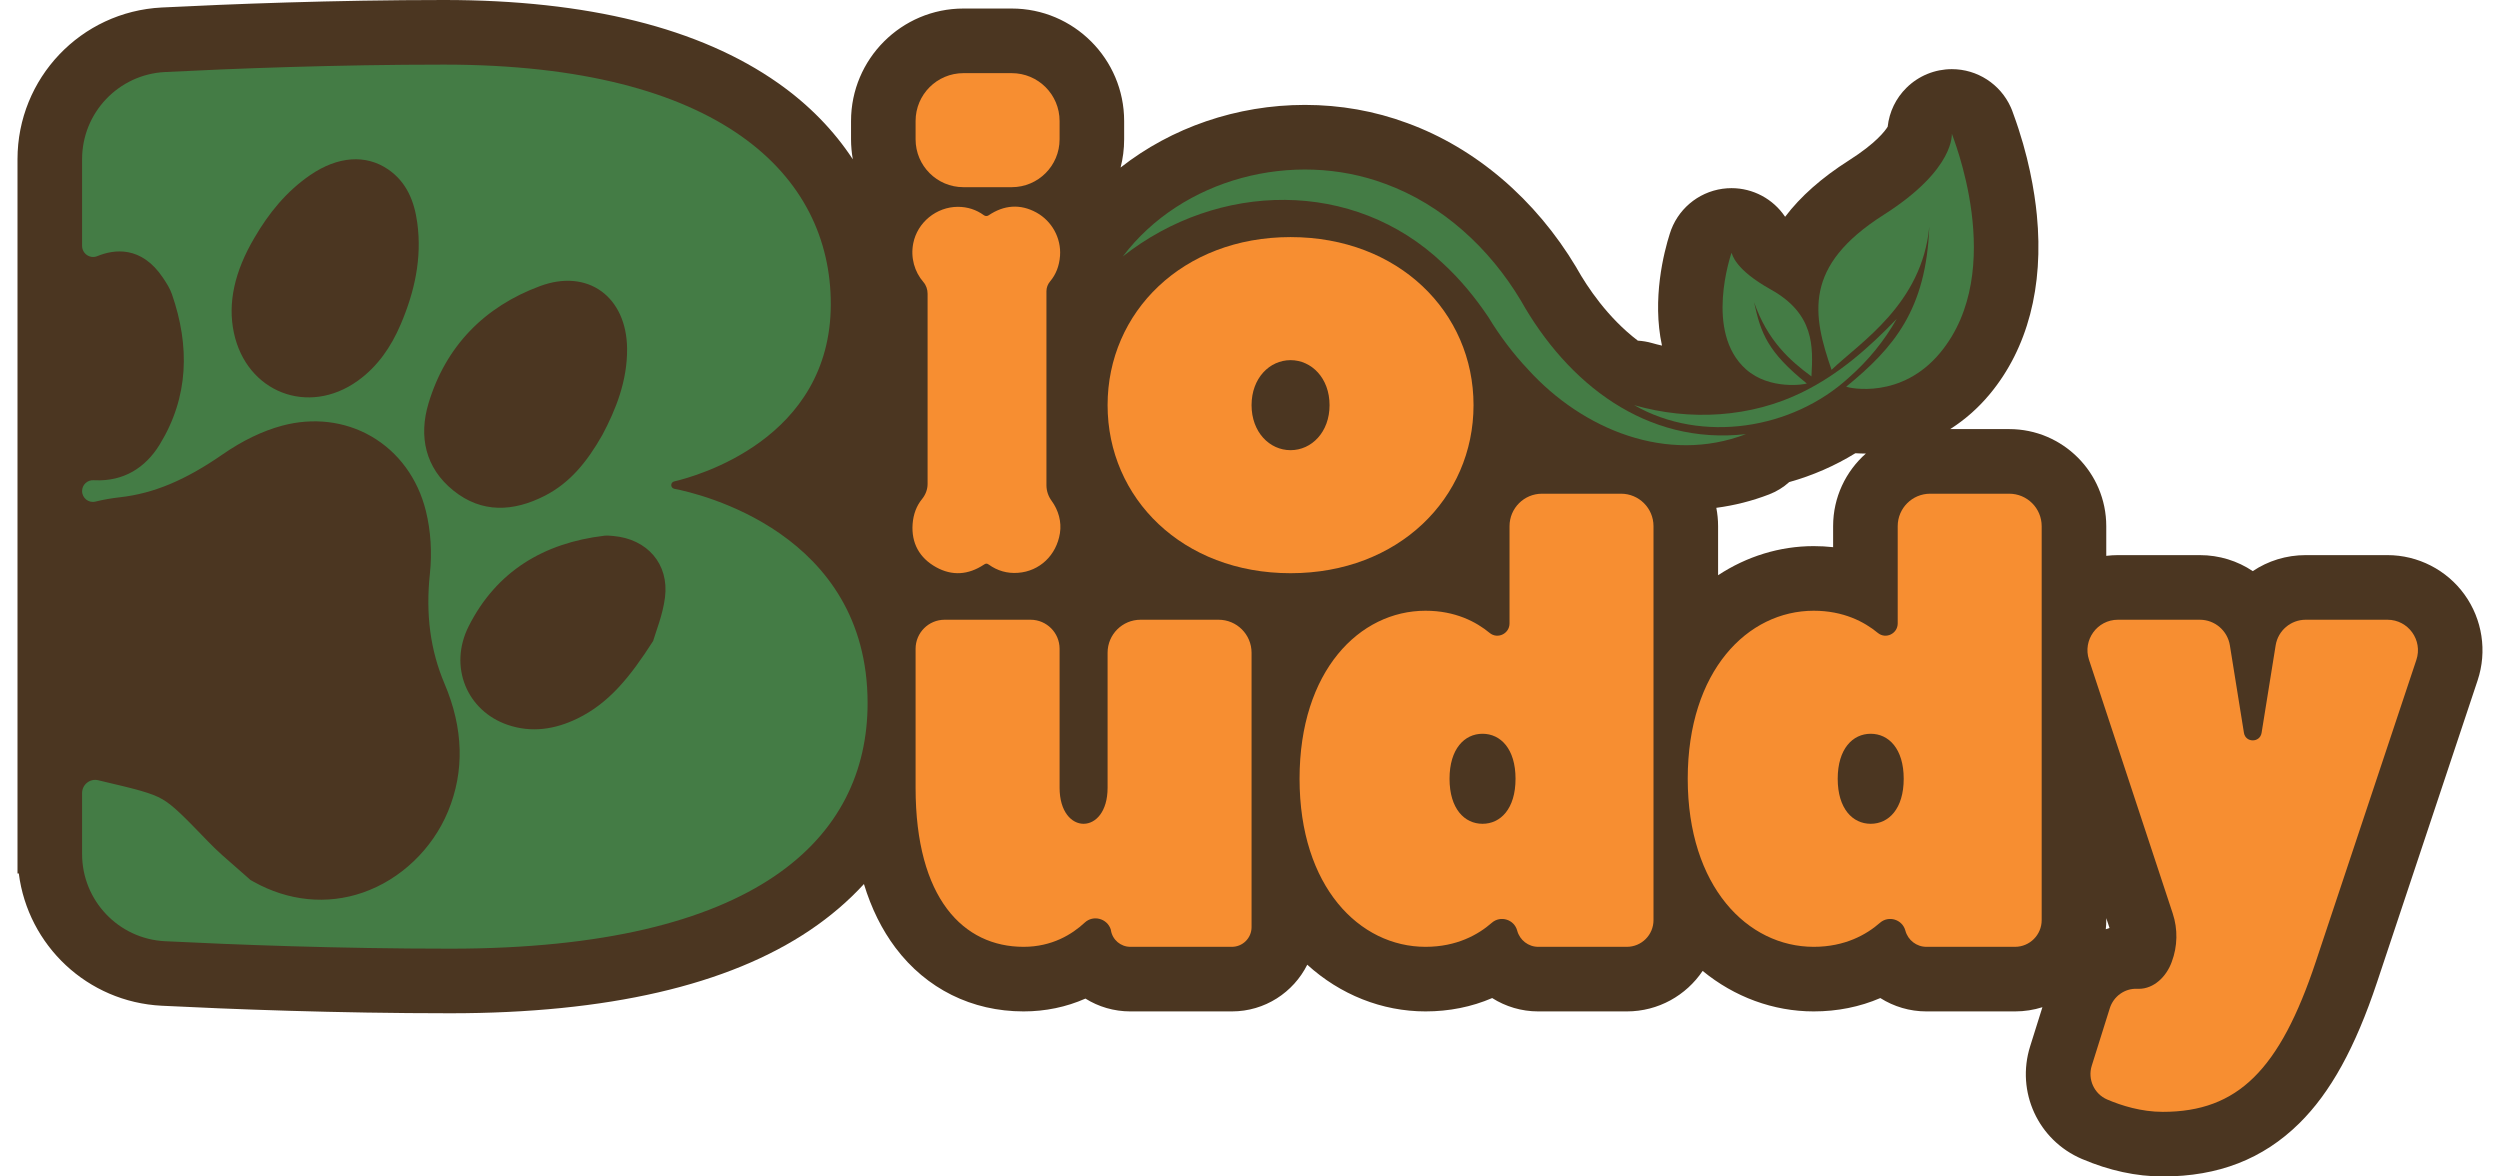 <svg xmlns="http://www.w3.org/2000/svg" fill="none" viewBox="0 0 85 40" height="40" width="85">
<path fill="#4B3621" d="M71.597 31.594C71.608 31.493 71.613 31.39 71.613 31.285V31.217L71.724 31.552C71.681 31.565 71.639 31.58 71.597 31.594ZM62.326 17.89V18.604C62.109 18.58 61.889 18.568 61.666 18.568C60.508 18.568 59.385 18.919 58.415 19.558V17.89C58.415 17.676 58.394 17.468 58.355 17.266C58.968 17.185 59.569 17.034 60.15 16.81C60.408 16.711 60.638 16.567 60.833 16.391C61.627 16.169 62.386 15.838 63.082 15.41C63.217 15.418 63.333 15.421 63.412 15.421C63.422 15.421 63.431 15.42 63.44 15.42C62.757 16.025 62.326 16.907 62.326 17.89ZM83.795 20.217C83.19 19.376 82.21 18.874 81.174 18.874H78.394C77.73 18.874 77.11 19.072 76.594 19.418C76.078 19.072 75.457 18.874 74.793 18.874H72.01C71.876 18.874 71.744 18.883 71.613 18.899V17.89C71.613 16.07 70.133 14.589 68.314 14.589H66.306C66.804 14.274 67.258 13.875 67.656 13.396C68.938 11.849 69.491 9.745 69.253 7.311C69.176 6.522 68.974 5.283 68.447 3.854C68.424 3.784 68.397 3.714 68.366 3.646C68.011 2.858 67.227 2.351 66.363 2.351C65.788 2.351 65.235 2.577 64.825 2.98C64.46 3.338 64.236 3.803 64.181 4.308C64.095 4.449 63.785 4.868 62.864 5.453C61.938 6.042 61.219 6.678 60.694 7.371C60.285 6.76 59.599 6.397 58.872 6.397C58.771 6.397 58.669 6.404 58.567 6.418C57.72 6.537 57.021 7.136 56.772 7.95C56.574 8.572 56.164 10.162 56.507 11.75C56.394 11.725 56.281 11.696 56.169 11.664C56.009 11.618 55.847 11.592 55.686 11.582C54.649 10.792 53.958 9.737 53.62 9.138C53.611 9.121 53.601 9.104 53.592 9.088C52.207 6.771 50.166 5.03 47.845 4.184C46.743 3.775 45.574 3.567 44.368 3.567C42.048 3.567 39.831 4.338 38.1 5.696C38.179 5.389 38.221 5.068 38.221 4.737V4.114C38.221 2.006 36.507 0.29 34.399 0.29H32.757C30.649 0.29 28.935 2.006 28.935 4.114V4.737C28.935 4.969 28.957 5.196 28.996 5.417C28.352 4.434 27.5 3.56 26.459 2.827C23.794 0.951 19.973 0 15.101 0C11.351 0 7.809 0.139 5.499 0.255C2.749 0.394 0.595 2.66 0.595 5.414V29.698H0.639C0.951 32.146 2.972 34.068 5.498 34.195C7.834 34.312 11.432 34.451 15.31 34.451C20.647 34.451 24.763 33.5 27.544 31.623C28.239 31.154 28.849 30.63 29.374 30.057C29.625 30.883 29.983 31.608 30.448 32.226C31.498 33.62 33.045 34.388 34.802 34.388C35.544 34.388 36.252 34.24 36.905 33.952C37.349 34.23 37.873 34.388 38.432 34.388H41.884C43.005 34.388 43.977 33.741 44.447 32.8C45.566 33.818 46.988 34.388 48.468 34.388C49.273 34.388 50.037 34.234 50.734 33.934C51.191 34.224 51.731 34.388 52.3 34.388H55.313C56.386 34.388 57.332 33.841 57.89 33.011C58.968 33.896 60.292 34.388 61.666 34.388C62.471 34.388 63.235 34.234 63.931 33.934C64.389 34.224 64.929 34.388 65.498 34.388H68.511C68.835 34.388 69.148 34.338 69.442 34.245L69.025 35.574C68.539 37.121 69.295 38.768 70.784 39.404C71.71 39.8 72.635 40 73.534 40C75.422 40 76.94 39.41 78.173 38.195C79.236 37.148 80.077 35.623 80.819 33.397L84.24 23.13C84.567 22.146 84.401 21.058 83.795 20.217Z"></path>
<path fill="#F78E31" d="M43.879 12.245C43.165 12.245 42.553 12.857 42.553 13.775C42.553 14.693 43.165 15.306 43.879 15.306C44.593 15.306 45.205 14.693 45.205 13.775C45.205 12.857 44.593 12.245 43.879 12.245ZM43.879 8.061C47.55 8.061 50.1 10.612 50.1 13.775C50.1 16.938 47.55 19.489 43.879 19.489C40.207 19.489 37.658 16.938 37.658 13.775C37.658 10.612 40.207 8.061 43.879 8.061Z"></path>
<path fill="#F78E31" d="M31.13 26.784V22.058C31.13 21.513 31.572 21.071 32.117 21.071H35.039C35.584 21.071 36.026 21.513 36.026 22.058V26.784C36.026 27.601 36.434 28.009 36.842 28.009C37.25 28.009 37.658 27.601 37.658 26.784V22.192C37.658 21.573 38.16 21.071 38.779 21.071H41.432C42.051 21.071 42.553 21.573 42.553 22.192V31.523C42.553 31.892 42.254 32.192 41.884 32.192H38.432C38.103 32.192 37.823 31.953 37.771 31.629L37.766 31.6C37.641 31.225 37.17 31.099 36.88 31.369C36.449 31.77 35.766 32.192 34.802 32.192C32.762 32.192 31.13 30.559 31.13 26.784Z"></path>
<path fill="#F78E31" d="M50.406 28.009C51.018 28.009 51.528 27.499 51.528 26.478C51.528 25.458 51.018 24.948 50.406 24.948C49.794 24.948 49.284 25.458 49.284 26.478C49.284 27.499 49.794 28.009 50.406 28.009ZM48.468 20.765C49.479 20.765 50.19 21.141 50.649 21.52C50.918 21.742 51.324 21.545 51.324 21.196V17.889C51.324 17.28 51.818 16.786 52.427 16.786H55.116C55.725 16.786 56.219 17.28 56.219 17.889V31.285C56.219 31.786 55.814 32.192 55.313 32.192H52.3C51.965 32.192 51.672 31.966 51.585 31.642C51.484 31.261 51.018 31.116 50.721 31.375C50.265 31.774 49.534 32.192 48.468 32.192C46.225 32.192 44.185 30.151 44.185 26.478C44.185 22.805 46.225 20.765 48.468 20.765Z"></path>
<path fill="#F78E31" d="M63.604 28.009C64.216 28.009 64.726 27.499 64.726 26.478C64.726 25.458 64.216 24.948 63.604 24.948C62.992 24.948 62.482 25.458 62.482 26.478C62.482 27.499 62.992 28.009 63.604 28.009ZM61.666 20.765C62.677 20.765 63.388 21.141 63.847 21.52C64.116 21.742 64.522 21.545 64.522 21.196V17.889C64.522 17.28 65.016 16.786 65.625 16.786H68.314C68.923 16.786 69.417 17.28 69.417 17.889V31.285C69.417 31.786 69.011 32.192 68.511 32.192H65.498C65.163 32.192 64.87 31.966 64.783 31.642C64.682 31.261 64.216 31.116 63.919 31.375C63.463 31.774 62.732 32.192 61.666 32.192C59.422 32.192 57.383 30.151 57.383 26.478C57.383 22.805 59.422 20.765 61.666 20.765Z"></path>
<path fill="#F78E31" d="M73.873 31.058L71.026 22.432C70.805 21.762 71.304 21.071 72.01 21.071H74.793C75.302 21.071 75.735 21.44 75.816 21.943L76.294 24.917C76.349 25.258 76.839 25.258 76.894 24.917L77.372 21.943C77.452 21.44 77.886 21.071 78.394 21.071H81.174C81.881 21.071 82.38 21.764 82.157 22.435L78.736 32.702C77.512 36.375 76.084 37.803 73.534 37.803C72.807 37.803 72.132 37.592 71.646 37.384C71.201 37.194 70.974 36.694 71.12 36.233L71.733 34.28C71.86 33.876 72.24 33.6 72.663 33.619C72.681 33.62 72.7 33.62 72.718 33.62C73.228 33.62 73.657 33.212 73.84 32.702C74.038 32.174 74.05 31.594 73.873 31.058Z"></path>
<path fill="#447C45" d="M38.176 8.719C40.187 6.059 43.978 5.087 47.087 6.246C49.043 6.956 50.649 8.446 51.707 10.215C53.297 13.04 55.972 15.147 59.362 14.76C56.691 15.787 53.812 14.609 51.955 12.563C51.445 12.024 50.977 11.398 50.602 10.777C50.158 10.117 49.645 9.492 49.061 8.956C46.021 6.062 41.409 6.17 38.176 8.719Z"></path>
<path fill="#447C45" d="M55.562 13.775C57.451 14.319 59.534 14.202 61.298 13.326C62.524 12.721 63.536 11.832 64.489 10.841C64.068 11.585 63.518 12.262 62.865 12.835C60.941 14.603 57.858 15.091 55.562 13.775Z"></path>
<path fill="#447C45" d="M60.212 9.846C61.691 10.672 61.648 11.782 61.589 12.798C60.853 12.258 60.091 11.576 59.638 10.273C59.868 11.339 60.107 11.972 61.431 13.038C61.379 13.071 60.168 13.273 59.362 12.555C57.94 11.288 58.856 8.652 58.871 8.594C58.905 8.651 58.967 9.151 60.212 9.846Z"></path>
<path fill="#447C45" d="M64.041 7.307C61.3 9.049 61.625 10.701 62.273 12.574C63.239 11.644 65.348 10.346 65.596 7.706C65.491 10.527 64.395 11.821 62.77 13.148C62.879 13.195 64.645 13.586 65.966 11.994C68.295 9.184 66.35 4.558 66.364 4.547C66.352 4.522 66.517 5.734 64.041 7.307Z"></path>
<path fill="#F78E31" d="M32.757 2.487H34.4C35.298 2.487 36.026 3.215 36.026 4.114V4.737C36.026 5.636 35.298 6.364 34.4 6.364H32.757C31.858 6.364 31.13 5.636 31.13 4.737V4.114C31.13 3.215 31.858 2.487 32.757 2.487Z"></path>
<path fill="#F78E31" d="M35.579 16.498V9.898C35.579 9.776 35.626 9.66 35.704 9.567C35.901 9.334 36.016 9.044 36.041 8.697C36.085 8.096 35.765 7.516 35.238 7.226C34.687 6.924 34.136 6.969 33.613 7.321C33.564 7.354 33.501 7.353 33.453 7.318C33.191 7.127 32.893 7.033 32.57 7.032C31.837 7.032 31.189 7.564 31.05 8.275C30.955 8.761 31.093 9.242 31.398 9.593C31.492 9.702 31.538 9.845 31.538 9.989V16.454C31.538 16.642 31.468 16.821 31.35 16.967C31.164 17.194 31.055 17.477 31.029 17.812C30.981 18.46 31.257 18.968 31.826 19.284C32.375 19.589 32.925 19.546 33.449 19.2C33.508 19.161 33.546 19.144 33.614 19.193C33.911 19.407 34.246 19.504 34.614 19.476C35.348 19.422 35.919 18.88 36.038 18.127C36.099 17.741 35.987 17.345 35.755 17.028C35.642 16.874 35.579 16.689 35.579 16.498Z"></path>
<path fill="#447C45" d="M22.61 20.311C22.535 20.911 22.293 21.49 22.206 21.795C21.415 23.029 20.7 23.911 19.631 24.43C18.871 24.8 18.075 24.923 17.261 24.645C15.877 24.172 15.242 22.665 15.937 21.289C16.88 19.423 18.488 18.461 20.542 18.215C20.645 18.203 20.752 18.215 20.857 18.224C22.002 18.326 22.753 19.171 22.61 20.311ZM15.413 16.677C14.457 15.906 14.233 14.837 14.569 13.715C15.154 11.768 16.473 10.426 18.361 9.727C19.996 9.121 21.299 10.096 21.321 11.841C21.335 12.953 20.928 13.947 20.481 14.786C19.952 15.72 19.368 16.424 18.521 16.857C17.458 17.399 16.384 17.46 15.413 16.677ZM13.623 11.03C13.298 11.791 12.844 12.459 12.162 12.948C10.48 14.154 8.383 13.339 7.952 11.314C7.738 10.309 7.97 9.236 8.652 8.082C9.139 7.244 9.741 6.505 10.548 5.952C11.485 5.311 12.437 5.239 13.199 5.761C13.831 6.195 14.089 6.851 14.187 7.574C14.352 8.78 14.095 9.925 13.623 11.03ZM22.822 16.493C22.822 16.434 22.862 16.383 22.919 16.369C23.651 16.199 28.247 14.948 28.247 10.337C28.247 5.954 24.491 2.197 15.101 2.197C11.411 2.197 7.924 2.332 5.61 2.449C4.031 2.529 2.791 3.832 2.791 5.414V8.359C2.791 8.625 3.06 8.81 3.307 8.709C3.874 8.475 4.805 8.342 5.544 9.449C5.66 9.623 5.778 9.805 5.845 10.001C6.456 11.764 6.423 13.492 5.429 15.115C4.941 15.913 4.194 16.37 3.228 16.329C3.213 16.329 3.198 16.328 3.184 16.327C2.971 16.315 2.791 16.482 2.791 16.695C2.791 16.934 3.014 17.112 3.245 17.054C3.512 16.988 3.789 16.939 4.078 16.907C5.221 16.779 6.297 16.33 7.568 15.45C8.246 14.98 8.927 14.652 9.592 14.473C10.647 14.19 11.721 14.317 12.616 14.831C13.546 15.366 14.208 16.27 14.481 17.377C14.647 18.051 14.693 18.789 14.616 19.511C14.469 20.888 14.632 22.11 15.114 23.246C15.759 24.763 15.798 26.225 15.232 27.59C14.699 28.874 13.616 29.905 12.335 30.348C11.118 30.77 9.799 30.638 8.62 29.978L8.514 29.918L8.422 29.836C8.295 29.722 8.166 29.61 8.029 29.491C7.718 29.222 7.396 28.943 7.089 28.626L7.041 28.576C6.276 27.785 5.892 27.387 5.518 27.172C5.145 26.958 4.621 26.83 3.471 26.56C3.428 26.55 3.385 26.54 3.343 26.529C3.062 26.459 2.791 26.674 2.791 26.964V29.037C2.791 30.618 4.03 31.922 5.608 32.001C7.944 32.118 11.49 32.255 15.31 32.255C25.743 32.255 29.498 28.497 29.498 23.905C29.498 18.102 23.763 16.78 22.924 16.618C22.864 16.606 22.822 16.554 22.822 16.493Z"></path>
</svg>
